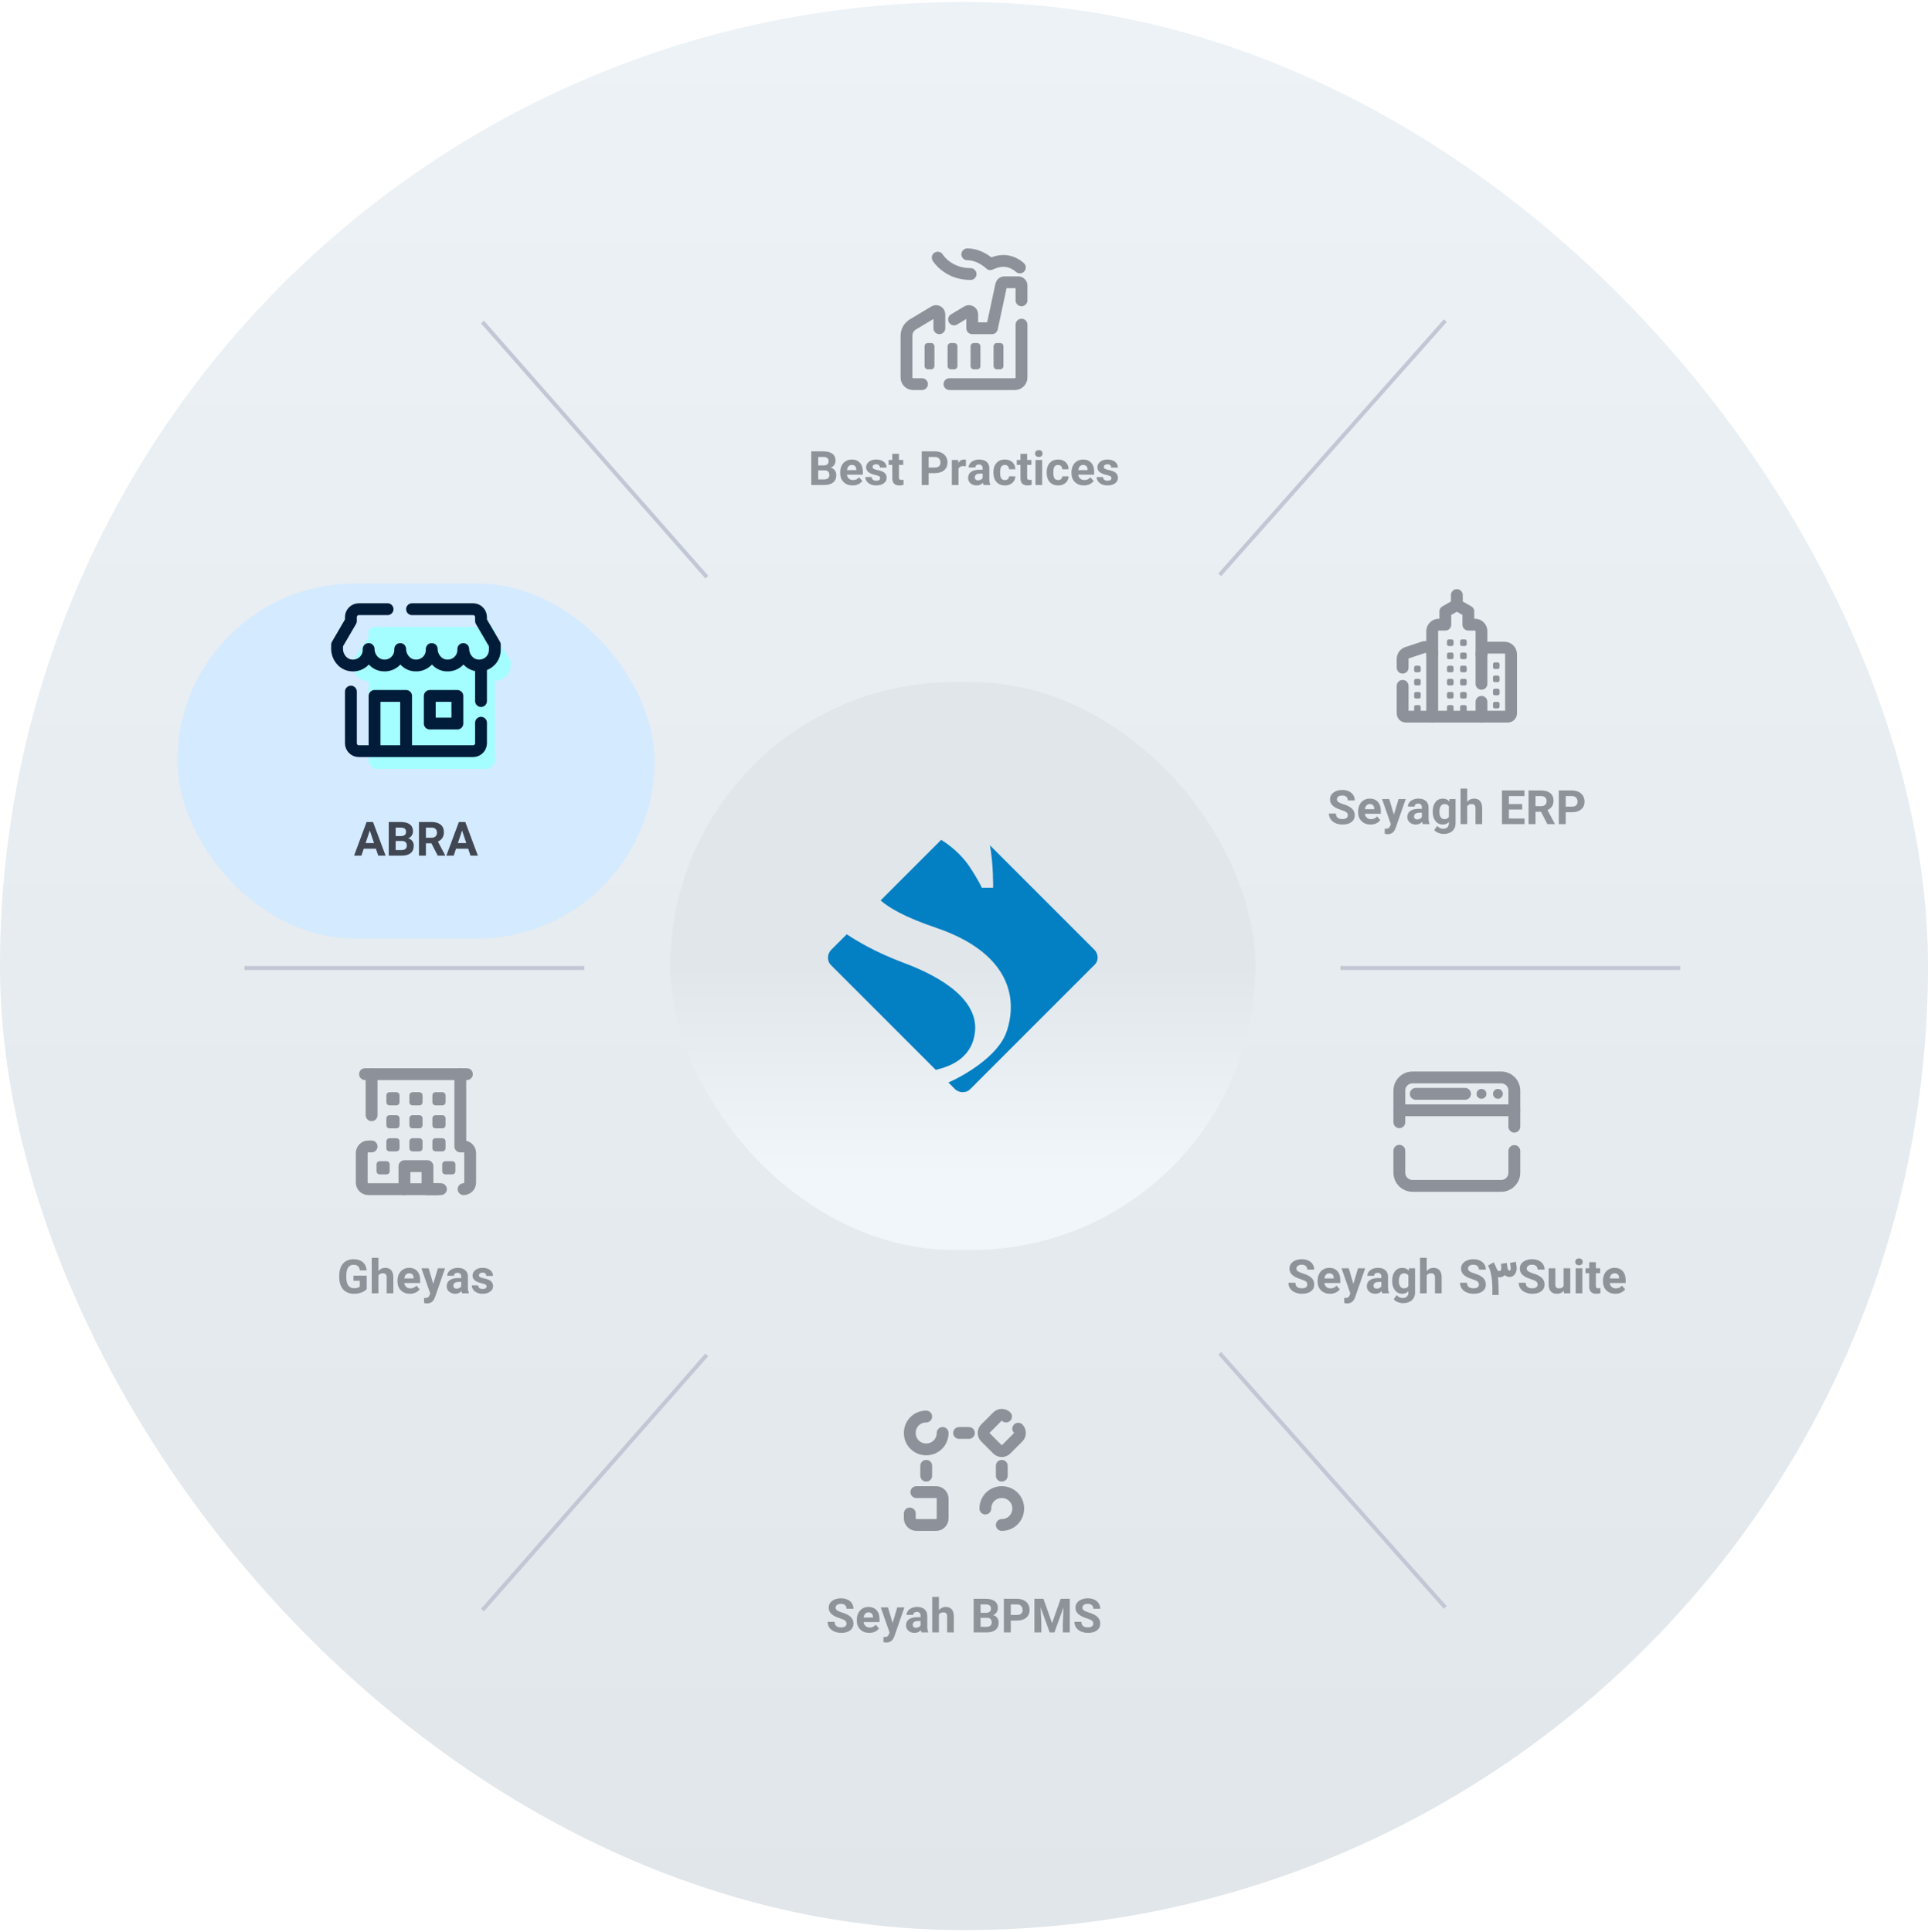 <svg width="489" height="490" viewBox="0 0 489 490" fill="none" xmlns="http://www.w3.org/2000/svg">
<g clip-path="url(#clip0_452_2782)">
<rect y="0.5" width="489" height="489" rx="244.5" fill="url(#paint0_linear_452_2782)"/>
<rect x="366.218" y="81.353" width="0.5" height="85.666" transform="rotate(41.59 366.218 81.353)" fill="#D42B2B"/>
<rect x="366.218" y="81.353" width="0.5" height="85.666" transform="rotate(41.59 366.218 81.353)" stroke="#C1C7D4" stroke-width="0.5"/>
<rect x="0.021" y="-0.353" width="0.5" height="85.666" transform="matrix(0.748 -0.664 -0.664 -0.748 365.968 407.397)" fill="#D42B2B"/>
<rect x="0.021" y="-0.353" width="0.5" height="85.666" transform="matrix(0.748 -0.664 -0.664 -0.748 365.968 407.397)" stroke="#C1C7D4" stroke-width="0.5"/>
<rect x="-0.25" y="-0.25" width="0.5" height="85.666" transform="matrix(0 -1 -1 0 425.667 245.5)" fill="#D42B2B"/>
<rect x="-0.25" y="-0.25" width="0.5" height="85.666" transform="matrix(0 -1 -1 0 425.667 245.5)" stroke="#C1C7D4" stroke-width="0.5"/>
<rect x="122.353" y="82.023" width="0.5" height="85.666" transform="rotate(-41.328 122.353 82.023)" fill="#D42B2B"/>
<rect x="122.353" y="82.023" width="0.5" height="85.666" transform="rotate(-41.328 122.353 82.023)" stroke="#C1C7D4" stroke-width="0.5"/>
<rect x="0.353" y="-0.023" width="0.5" height="85.666" transform="matrix(0.751 0.66 0.66 -0.751 122.103 407.727)" fill="#D42B2B"/>
<rect x="0.353" y="-0.023" width="0.5" height="85.666" transform="matrix(0.751 0.66 0.66 -0.751 122.103 407.727)" stroke="#C1C7D4" stroke-width="0.5"/>
<rect x="-0.25" y="-0.25" width="0.5" height="85.666" transform="matrix(0 -1 -1 0 147.667 245.5)" fill="#D42B2B"/>
<rect x="-0.25" y="-0.25" width="0.5" height="85.666" transform="matrix(0 -1 -1 0 147.667 245.5)" stroke="#C1C7D4" stroke-width="0.5"/>
<path d="M240.812 97.416H257.417C258.338 97.416 259.083 96.671 259.083 95.75V82.336" stroke="#8D9199" stroke-width="3" stroke-miterlimit="10" stroke-linecap="round" stroke-linejoin="round"/>
<path d="M238.25 83.25V79.722C238.25 79.074 237.543 78.674 236.988 79.007L231.535 82.279C230.531 82.882 229.917 83.966 229.917 85.137V95.75C229.917 96.671 230.663 97.416 231.583 97.416H233.844" stroke="#8D9199" stroke-width="3" stroke-miterlimit="10" stroke-linecap="round" stroke-linejoin="round"/>
<path d="M259.083 76.167V72.417C259.083 71.957 258.71 71.584 258.25 71.584H254.757C254.363 71.584 254.024 71.858 253.942 72.242L251.583 83.25H246.583V79.722C246.583 79.074 245.877 78.674 245.322 79.008L241.979 81.013" stroke="#8D9199" stroke-width="3" stroke-miterlimit="10" stroke-linecap="round" stroke-linejoin="round"/>
<path d="M236.167 93.667H235.333C234.873 93.667 234.5 93.293 234.5 92.833V87.833C234.5 87.373 234.873 87 235.333 87H236.167C236.627 87 237 87.373 237 87.833V92.833C237 93.293 236.627 93.667 236.167 93.667Z" fill="#8D9199"/>
<path d="M242 93.667H241.167C240.707 93.667 240.333 93.293 240.333 92.833V87.833C240.333 87.373 240.707 87 241.167 87H242C242.46 87 242.833 87.373 242.833 87.833V92.833C242.833 93.293 242.46 93.667 242 93.667Z" fill="#8D9199"/>
<path d="M247.833 93.667H247C246.54 93.667 246.167 93.293 246.167 92.833V87.833C246.167 87.373 246.54 87 247 87H247.833C248.293 87 248.667 87.373 248.667 87.833V92.833C248.667 93.293 248.293 93.667 247.833 93.667Z" fill="#8D9199"/>
<path d="M253.667 93.667H252.833C252.373 93.667 252 93.293 252 92.833V87.833C252 87.373 252.373 87 252.833 87H253.667C254.127 87 254.5 87.373 254.5 87.833V92.833C254.5 93.293 254.127 93.667 253.667 93.667Z" fill="#8D9199"/>
<path d="M245.333 64.5C248.667 64.5 251.167 67 251.167 67C251.167 67 252.833 66.167 254.5 66.167C257 66.167 258.667 67.833 258.667 67.833" stroke="#8D9199" stroke-width="3" stroke-miterlimit="10" stroke-linecap="round" stroke-linejoin="round"/>
<path d="M246.167 69.5C240.333 69.5 237.833 65.334 237.833 65.334" stroke="#8D9199" stroke-width="3" stroke-miterlimit="10" stroke-linecap="round" stroke-linejoin="round"/>
<path d="M205.77 123V114.47H208.759C209.792 114.47 210.577 114.668 211.112 115.064C211.648 115.461 211.916 116.042 211.916 116.807C211.916 117.224 211.808 117.593 211.592 117.913C211.38 118.23 211.081 118.463 210.695 118.612C211.133 118.72 211.477 118.941 211.728 119.275C211.982 119.605 212.109 120.01 212.109 120.49C212.109 121.311 211.846 121.934 211.321 122.358C210.799 122.779 210.055 122.993 209.088 123H205.77ZM207.528 119.285V121.586H209.036C209.45 121.586 209.771 121.489 210.001 121.294C210.234 121.096 210.35 120.823 210.35 120.475C210.35 119.692 209.947 119.296 209.14 119.285H207.528ZM207.528 118.043H208.827C209.714 118.026 210.157 117.673 210.157 116.984C210.157 116.595 210.044 116.317 209.818 116.15C209.596 115.979 209.243 115.894 208.759 115.894H207.528V118.043ZM216.241 123.115C215.312 123.115 214.555 122.831 213.971 122.264C213.387 121.694 213.094 120.934 213.094 119.984V119.817C213.094 119.181 213.216 118.612 213.46 118.111C213.707 117.61 214.056 117.224 214.508 116.953C214.961 116.678 215.475 116.541 216.053 116.541C216.919 116.541 217.601 116.816 218.098 117.365C218.599 117.911 218.849 118.685 218.849 119.687V120.381H214.811C214.867 120.795 215.032 121.127 215.307 121.377C215.581 121.628 215.929 121.753 216.35 121.753C217.004 121.753 217.514 121.517 217.879 121.043L218.714 121.972C218.46 122.334 218.115 122.616 217.681 122.817C217.249 123.016 216.769 123.115 216.241 123.115ZM216.048 117.913C215.71 117.913 215.437 118.026 215.228 118.252C215.02 118.478 214.886 118.803 214.827 119.228H217.185V119.092C217.178 118.717 217.075 118.426 216.877 118.221C216.682 118.016 216.406 117.913 216.048 117.913ZM223.238 121.247C223.238 121.042 223.135 120.88 222.93 120.762C222.725 120.64 222.396 120.532 221.944 120.438C220.434 120.122 219.679 119.482 219.679 118.518C219.679 117.955 219.912 117.485 220.378 117.11C220.845 116.73 221.455 116.541 222.21 116.541C223.017 116.541 223.66 116.73 224.14 117.11C224.624 117.489 224.865 117.981 224.865 118.586H223.17C223.17 118.346 223.091 118.148 222.935 117.991C222.782 117.831 222.538 117.751 222.205 117.751C221.919 117.751 221.698 117.816 221.542 117.944C221.385 118.073 221.307 118.237 221.307 118.435C221.307 118.623 221.396 118.774 221.573 118.889C221.751 119.003 222.05 119.104 222.471 119.191C222.895 119.275 223.251 119.369 223.54 119.473C224.434 119.8 224.881 120.369 224.881 121.179C224.881 121.757 224.632 122.224 224.135 122.583C223.641 122.937 223.001 123.115 222.215 123.115C221.686 123.115 221.215 123.021 220.801 122.833C220.391 122.645 220.067 122.386 219.831 122.056C219.598 121.725 219.481 121.369 219.481 120.986H221.088C221.102 121.285 221.211 121.515 221.417 121.675C221.625 121.835 221.904 121.915 222.251 121.915C222.575 121.915 222.82 121.854 222.987 121.732C223.154 121.607 223.238 121.445 223.238 121.247ZM228.005 115.101V116.661H229.09V117.903H228.005V121.064C228.005 121.301 228.05 121.47 228.14 121.57C228.231 121.671 228.403 121.722 228.657 121.722C228.845 121.722 229.01 121.708 229.152 121.68V122.963C228.822 123.064 228.481 123.115 228.13 123.115C226.94 123.115 226.335 122.517 226.314 121.32V117.903H225.386V116.661H226.314V115.101H228.005ZM235.536 119.995V123H233.777V114.47H237.106C237.746 114.47 238.31 114.588 238.796 114.824C239.283 115.057 239.657 115.39 239.918 115.821C240.179 116.252 240.31 116.743 240.31 117.292C240.31 118.127 240.023 118.786 239.449 119.27C238.878 119.753 238.087 119.995 237.075 119.995H235.536ZM235.536 118.57H237.106C237.572 118.57 237.927 118.461 238.17 118.242C238.414 118.023 238.536 117.71 238.536 117.303C238.536 116.885 238.412 116.548 238.165 116.29C237.918 116.033 237.579 115.901 237.148 115.894H235.536V118.57ZM244.972 118.247C244.743 118.216 244.541 118.2 244.367 118.2C243.723 118.2 243.303 118.417 243.104 118.852V123H241.414V116.661H243.01L243.057 117.417C243.398 116.833 243.87 116.541 244.471 116.541C244.659 116.541 244.835 116.567 244.998 116.619L244.972 118.247ZM249.47 123C249.39 122.847 249.332 122.657 249.298 122.431C248.887 122.887 248.355 123.115 247.701 123.115C247.078 123.115 246.562 122.936 246.151 122.577C245.745 122.219 245.541 121.767 245.541 121.221C245.541 120.546 245.79 120.03 246.287 119.671C246.788 119.313 247.508 119.132 248.447 119.129H249.23V118.763C249.23 118.471 249.153 118.238 249 118.064C248.851 117.887 248.614 117.798 248.291 117.798C248.005 117.798 247.781 117.866 247.618 118.002C247.458 118.137 247.378 118.325 247.378 118.565H245.682C245.682 118.197 245.795 117.857 246.021 117.548C246.251 117.235 246.572 116.99 246.986 116.812C247.4 116.631 247.865 116.541 248.379 116.541C249.162 116.541 249.781 116.737 250.237 117.13C250.696 117.523 250.925 118.077 250.925 118.79V121.534C250.932 122.136 251.018 122.591 251.181 122.901V123H249.47ZM248.066 121.821C248.317 121.821 248.548 121.765 248.76 121.654C248.972 121.543 249.129 121.393 249.23 121.205V120.115H248.593C247.748 120.115 247.298 120.409 247.242 120.997L247.237 121.096C247.237 121.308 247.31 121.482 247.456 121.617C247.605 121.753 247.809 121.821 248.066 121.821ZM254.865 121.753C255.178 121.753 255.432 121.668 255.627 121.497C255.822 121.323 255.922 121.094 255.929 120.809H257.521C257.517 121.24 257.399 121.635 257.166 121.993C256.936 122.348 256.622 122.624 256.222 122.823C255.822 123.017 255.38 123.115 254.896 123.115C253.989 123.115 253.272 122.828 252.747 122.254C252.225 121.677 251.964 120.88 251.964 119.864V119.755C251.964 118.777 252.223 117.998 252.742 117.417C253.263 116.833 253.976 116.541 254.881 116.541C255.674 116.541 256.31 116.767 256.79 117.219C257.27 117.671 257.514 118.271 257.521 119.019H255.929C255.922 118.692 255.822 118.426 255.627 118.221C255.432 118.016 255.175 117.913 254.855 117.913C254.458 117.913 254.159 118.057 253.957 118.346C253.759 118.631 253.66 119.097 253.66 119.744V119.917C253.66 120.57 253.759 121.04 253.957 121.325C254.156 121.61 254.458 121.753 254.865 121.753ZM260.512 115.101V116.661H261.598V117.903H260.512V121.064C260.512 121.301 260.558 121.47 260.648 121.57C260.739 121.671 260.911 121.722 261.165 121.722C261.352 121.722 261.518 121.708 261.66 121.68V122.963C261.33 123.064 260.989 123.115 260.638 123.115C259.448 123.115 258.843 122.517 258.822 121.32V117.903H257.893V116.661H258.822V115.101H260.512ZM264.327 123H262.631V116.661H264.327V123ZM262.527 115.017C262.527 114.763 262.612 114.555 262.783 114.391C262.953 114.228 263.185 114.146 263.477 114.146C263.765 114.146 263.995 114.228 264.165 114.391C264.339 114.555 264.426 114.763 264.426 115.017C264.426 115.278 264.339 115.49 264.165 115.654C263.991 115.817 263.762 115.899 263.477 115.899C263.191 115.899 262.962 115.817 262.788 115.654C262.614 115.49 262.527 115.278 262.527 115.017ZM268.365 121.753C268.678 121.753 268.932 121.668 269.127 121.497C269.322 121.323 269.422 121.094 269.429 120.809H271.021C271.017 121.24 270.899 121.635 270.666 121.993C270.436 122.348 270.122 122.624 269.722 122.823C269.322 123.017 268.88 123.115 268.396 123.115C267.489 123.115 266.772 122.828 266.247 122.254C265.725 121.677 265.464 120.88 265.464 119.864V119.755C265.464 118.777 265.723 117.998 266.242 117.417C266.763 116.833 267.476 116.541 268.381 116.541C269.174 116.541 269.81 116.767 270.29 117.219C270.77 117.671 271.014 118.271 271.021 119.019H269.429C269.422 118.692 269.322 118.426 269.127 118.221C268.932 118.016 268.675 117.913 268.355 117.913C267.958 117.913 267.659 118.057 267.457 118.346C267.259 118.631 267.16 119.097 267.16 119.744V119.917C267.16 120.57 267.259 121.04 267.457 121.325C267.656 121.61 267.958 121.753 268.365 121.753ZM274.905 123.115C273.976 123.115 273.219 122.831 272.635 122.264C272.051 121.694 271.759 120.934 271.759 119.984V119.817C271.759 119.181 271.88 118.612 272.124 118.111C272.371 117.61 272.72 117.224 273.172 116.953C273.625 116.678 274.139 116.541 274.717 116.541C275.583 116.541 276.265 116.816 276.762 117.365C277.263 117.911 277.513 118.685 277.513 119.687V120.381H273.475C273.531 120.795 273.696 121.127 273.971 121.377C274.246 121.628 274.593 121.753 275.014 121.753C275.668 121.753 276.178 121.517 276.543 121.043L277.378 121.972C277.124 122.334 276.779 122.616 276.345 122.817C275.913 123.016 275.433 123.115 274.905 123.115ZM274.712 117.913C274.374 117.913 274.101 118.026 273.892 118.252C273.684 118.478 273.55 118.803 273.491 119.228H275.849V119.092C275.842 118.717 275.739 118.426 275.541 118.221C275.346 118.016 275.07 117.913 274.712 117.913ZM281.902 121.247C281.902 121.042 281.799 120.88 281.594 120.762C281.389 120.64 281.06 120.532 280.608 120.438C279.098 120.122 278.343 119.482 278.343 118.518C278.343 117.955 278.576 117.485 279.042 117.11C279.509 116.73 280.119 116.541 280.874 116.541C281.681 116.541 282.324 116.73 282.804 117.11C283.288 117.489 283.529 117.981 283.529 118.586H281.834C281.834 118.346 281.756 118.148 281.599 117.991C281.446 117.831 281.202 117.751 280.869 117.751C280.583 117.751 280.362 117.816 280.206 117.944C280.049 118.073 279.971 118.237 279.971 118.435C279.971 118.623 280.06 118.774 280.237 118.889C280.415 119.003 280.714 119.104 281.135 119.191C281.559 119.275 281.916 119.369 282.204 119.473C283.098 119.8 283.545 120.369 283.545 121.179C283.545 121.757 283.296 122.224 282.799 122.583C282.305 122.937 281.665 123.115 280.879 123.115C280.35 123.115 279.879 123.021 279.465 122.833C279.055 122.645 278.731 122.386 278.495 122.056C278.262 121.725 278.145 121.369 278.145 120.986H279.752C279.766 121.285 279.876 121.515 280.081 121.675C280.289 121.835 280.568 121.915 280.916 121.915C281.239 121.915 281.484 121.854 281.651 121.732C281.818 121.607 281.902 121.445 281.902 121.247Z" fill="#8D9399"/>
<path d="M100.5 286.167H98.833C98.333 286.167 98 285.833 98 285.333V283.667C98 283.167 98.333 282.833 98.833 282.833H100.5C101 282.833 101.333 283.167 101.333 283.667V285.333C101.333 285.833 101 286.167 100.5 286.167ZM101.333 291.167V289.5C101.333 289 101 288.667 100.5 288.667H98.833C98.333 288.667 98 289 98 289.5V291.167C98 291.667 98.333 292 98.833 292H100.5C101 292 101.333 291.667 101.333 291.167ZM98.833 297V295.333C98.833 294.833 98.5 294.5 98 294.5H96.333C95.833 294.5 95.5 294.833 95.5 295.333V297C95.5 297.5 95.833 297.833 96.333 297.833H98C98.5 297.833 98.833 297.5 98.833 297ZM106.333 286.167H104.667C104.167 286.167 103.833 285.833 103.833 285.333V283.667C103.833 283.167 104.167 282.833 104.667 282.833H106.333C106.833 282.833 107.167 283.167 107.167 283.667V285.333C107.167 285.833 106.833 286.167 106.333 286.167ZM107.167 291.167V289.5C107.167 289 106.833 288.667 106.333 288.667H104.667C104.167 288.667 103.833 289 103.833 289.5V291.167C103.833 291.667 104.167 292 104.667 292H106.333C106.833 292 107.167 291.667 107.167 291.167ZM113 285.333V283.667C113 283.167 112.667 282.833 112.167 282.833H110.5C110 282.833 109.667 283.167 109.667 283.667V285.333C109.667 285.833 110 286.167 110.5 286.167H112.167C112.667 286.167 113 285.833 113 285.333ZM100.5 280.333H98.833C98.333 280.333 98 280 98 279.5V277.833C98 277.333 98.333 277 98.833 277H100.5C101 277 101.333 277.333 101.333 277.833V279.5C101.333 280 101 280.333 100.5 280.333ZM106.333 280.333H104.667C104.167 280.333 103.833 280 103.833 279.5V277.833C103.833 277.333 104.167 277 104.667 277H106.333C106.833 277 107.167 277.333 107.167 277.833V279.5C107.167 280 106.833 280.333 106.333 280.333ZM113 279.5V277.833C113 277.333 112.667 277 112.167 277H110.5C110 277 109.667 277.333 109.667 277.833V279.5C109.667 280 110 280.333 110.5 280.333H112.167C112.667 280.333 113 280 113 279.5ZM113 291.167V289.5C113 289 112.667 288.667 112.167 288.667H110.5C110 288.667 109.667 289 109.667 289.5V291.167C109.667 291.667 110 292 110.5 292H112.167C112.667 292 113 291.667 113 291.167ZM115.5 297V295.333C115.5 294.833 115.167 294.5 114.667 294.5H113C112.5 294.5 112.167 294.833 112.167 295.333V297C112.167 297.5 112.5 297.833 113 297.833H114.667C115.167 297.833 115.5 297.5 115.5 297Z" fill="#8D9199"/>
<path d="M92.583 272.417H118.417" stroke="#8D9199" stroke-width="3" stroke-miterlimit="10" stroke-linecap="round" stroke-linejoin="round"/>
<path d="M117.583 301.583C118.5 301.583 119.25 300.833 119.25 299.916V292.416C119.25 291.5 118.5 290.75 117.583 290.75H116.75V272.417" stroke="#8D9199" stroke-width="3" stroke-miterlimit="10" stroke-linecap="round" stroke-linejoin="round"/>
<path d="M94.25 290.75H93.417C92.5 290.75 91.75 291.5 91.75 292.417V299.917C91.75 300.833 92.5 301.583 93.417 301.583H102.583V295.75H108.417V301.583H111.833" stroke="#8D9199" stroke-width="3" stroke-miterlimit="10" stroke-linecap="round" stroke-linejoin="round"/>
<path d="M94.25 272.417V282.833" stroke="#8D9199" stroke-width="3" stroke-miterlimit="10" stroke-linecap="round" stroke-linejoin="round"/>
<path d="M102.583 301.583H110.917" stroke="#8D9199" stroke-width="3" stroke-miterlimit="10" stroke-linecap="round" stroke-linejoin="round"/>
<path d="M93.009 326.92C92.693 327.299 92.244 327.593 91.663 327.802C91.086 328.01 90.446 328.115 89.743 328.115C89.006 328.115 88.359 327.955 87.802 327.635C87.246 327.311 86.816 326.843 86.513 326.231C86.211 325.619 86.056 324.897 86.049 324.066V323.487C86.049 322.635 86.192 321.897 86.477 321.275C86.766 320.652 87.18 320.176 87.719 319.845C88.261 319.515 88.896 319.35 89.623 319.35C90.632 319.35 91.421 319.591 91.992 320.075C92.562 320.558 92.901 321.261 93.009 322.183H91.298C91.218 321.692 91.044 321.334 90.776 321.108C90.508 320.882 90.141 320.769 89.675 320.769C89.077 320.769 88.621 320.993 88.308 321.442C87.995 321.89 87.837 322.558 87.834 323.445V323.993C87.834 324.887 88.004 325.563 88.345 326.023C88.686 326.478 89.183 326.706 89.837 326.706C90.498 326.706 90.969 326.565 91.251 326.283V324.812H89.649V323.518H93.009V326.92ZM95.977 322.35C96.429 321.81 96.994 321.541 97.672 321.541C99.046 321.541 99.744 322.341 99.764 323.941V328H98.069V323.988C98.069 323.623 97.991 323.353 97.834 323.179C97.677 323.005 97.418 322.918 97.057 322.918C96.559 322.918 96.199 323.11 95.977 323.492V328H94.286V319H95.977V322.35ZM103.959 328.115C103.031 328.115 102.274 327.831 101.69 327.264C101.105 326.694 100.813 325.934 100.813 324.984V324.817C100.813 324.181 100.935 323.612 101.178 323.111C101.425 322.61 101.775 322.224 102.227 321.953C102.679 321.678 103.194 321.541 103.771 321.541C104.638 321.541 105.319 321.816 105.817 322.365C106.318 322.911 106.568 323.685 106.568 324.687V325.381H102.53C102.585 325.795 102.751 326.127 103.025 326.377C103.3 326.628 103.648 326.753 104.069 326.753C104.723 326.753 105.232 326.517 105.598 326.043L106.432 326.972C106.178 327.334 105.834 327.616 105.399 327.817C104.968 328.016 104.488 328.115 103.959 328.115ZM103.766 322.913C103.429 322.913 103.156 323.026 102.947 323.252C102.738 323.478 102.605 323.803 102.545 324.228H104.904V324.092C104.897 323.717 104.794 323.426 104.596 323.221C104.401 323.016 104.125 322.913 103.766 322.913ZM109.887 325.605L111.061 321.661H112.876L110.33 328.986L110.189 329.32C109.81 330.148 109.184 330.562 108.311 330.562C108.068 330.562 107.819 330.523 107.565 330.447V329.163L107.821 329.174C108.141 329.174 108.379 329.123 108.535 329.023C108.695 328.925 108.821 328.763 108.911 328.537L109.109 328.016L106.887 321.661H108.713L109.887 325.605ZM117.22 328C117.14 327.847 117.082 327.657 117.048 327.431C116.637 327.887 116.105 328.115 115.451 328.115C114.828 328.115 114.312 327.936 113.901 327.577C113.495 327.219 113.291 326.767 113.291 326.221C113.291 325.546 113.54 325.03 114.037 324.671C114.538 324.313 115.258 324.132 116.197 324.129H116.98V323.763C116.98 323.471 116.903 323.238 116.75 323.064C116.601 322.887 116.364 322.798 116.041 322.798C115.755 322.798 115.531 322.866 115.368 323.002C115.208 323.137 115.128 323.325 115.128 323.565H113.432C113.432 323.197 113.545 322.857 113.771 322.548C114.001 322.235 114.322 321.99 114.736 321.812C115.15 321.631 115.615 321.541 116.129 321.541C116.912 321.541 117.531 321.737 117.987 322.13C118.446 322.523 118.675 323.077 118.675 323.79V326.534C118.682 327.136 118.768 327.591 118.931 327.901V328H117.22ZM115.816 326.821C116.067 326.821 116.298 326.765 116.51 326.654C116.722 326.543 116.879 326.393 116.98 326.205V325.115H116.343C115.498 325.115 115.048 325.409 114.992 325.997L114.987 326.096C114.987 326.308 115.06 326.482 115.206 326.617C115.355 326.753 115.559 326.821 115.816 326.821ZM123.413 326.247C123.413 326.042 123.311 325.88 123.106 325.762C122.9 325.64 122.572 325.532 122.119 325.438C120.61 325.122 119.855 324.482 119.855 323.518C119.855 322.955 120.088 322.485 120.554 322.11C121.02 321.73 121.631 321.541 122.386 321.541C123.192 321.541 123.836 321.73 124.316 322.11C124.799 322.489 125.041 322.981 125.041 323.586H123.346C123.346 323.346 123.267 323.148 123.111 322.991C122.958 322.831 122.714 322.751 122.38 322.751C122.095 322.751 121.874 322.816 121.718 322.944C121.561 323.073 121.483 323.237 121.483 323.435C121.483 323.623 121.572 323.774 121.749 323.889C121.926 324.003 122.226 324.104 122.646 324.191C123.071 324.275 123.427 324.369 123.716 324.473C124.61 324.8 125.057 325.369 125.057 326.179C125.057 326.757 124.808 327.224 124.311 327.583C123.817 327.937 123.177 328.115 122.391 328.115C121.862 328.115 121.391 328.021 120.977 327.833C120.566 327.645 120.243 327.386 120.006 327.056C119.773 326.725 119.657 326.369 119.657 325.986H121.264C121.278 326.285 121.387 326.515 121.592 326.675C121.801 326.835 122.079 326.915 122.427 326.915C122.751 326.915 122.996 326.854 123.163 326.732C123.33 326.607 123.413 326.445 123.413 326.247Z" fill="#8D9399"/>
<path d="M232.417 378.417H237.417C238.333 378.417 239.083 379.167 239.083 380.083V385.083C239.083 386 238.333 386.75 237.417 386.75H232.417C232 386.75 231.583 386.583 231.25 386.25C230.917 385.917 230.75 385.5 230.75 385.083V383.833" stroke="#8D9199" stroke-width="3" stroke-miterlimit="10" stroke-linecap="round" stroke-linejoin="round"/>
<path d="M258.25 362.333C258.833 362.917 258.833 363.917 258.25 364.5L255.167 367.583C254.583 368.167 253.583 368.167 253 367.583L249.917 364.5C249.333 363.917 249.333 362.917 249.917 362.333L253 359.25C253.583 358.667 254.583 358.667 255.167 359.25" stroke="#8D9199" stroke-width="3" stroke-miterlimit="10" stroke-linecap="round" stroke-linejoin="round"/>
<path d="M239.083 363.417C239.083 365.75 237.25 367.583 234.917 367.583C232.583 367.583 230.75 365.75 230.75 363.417C230.75 361.083 232.583 359.25 234.917 359.25" stroke="#8D9199" stroke-width="3" stroke-miterlimit="10" stroke-linecap="round" stroke-linejoin="round"/>
<path d="M249.917 382.583C249.917 380.25 251.75 378.417 254.083 378.417C256.417 378.417 258.25 380.25 258.25 382.583C258.25 384.916 256.417 386.75 254.083 386.75" stroke="#8D9199" stroke-width="3" stroke-miterlimit="10" stroke-linecap="round" stroke-linejoin="round"/>
<path d="M234.917 374.25V371.75" stroke="#8D9199" stroke-width="3" stroke-miterlimit="10" stroke-linecap="round" stroke-linejoin="round"/>
<path d="M243.25 363.417H245.75" stroke="#8D9199" stroke-width="3" stroke-miterlimit="10" stroke-linecap="round" stroke-linejoin="round"/>
<path d="M254.083 374.25V371.75" stroke="#8D9199" stroke-width="3" stroke-miterlimit="10" stroke-linecap="round" stroke-linejoin="round"/>
<path d="M214.7 411.762C214.7 411.431 214.581 411.177 214.345 411C214.112 410.819 213.691 410.631 213.082 410.437C212.474 410.238 211.992 410.043 211.637 409.852C210.667 409.327 210.181 408.621 210.181 407.734C210.181 407.275 210.31 406.864 210.568 406.503C210.828 406.141 211.202 405.859 211.689 405.657C212.176 405.452 212.722 405.35 213.328 405.35C213.936 405.35 214.479 405.461 214.955 405.683C215.432 405.903 215.802 406.214 216.067 406.617C216.331 407.021 216.463 407.478 216.463 407.99H214.705C214.705 407.597 214.581 407.292 214.335 407.077C214.091 406.861 213.745 406.753 213.296 406.753C212.868 406.753 212.535 406.843 212.295 407.024C212.058 407.205 211.94 407.445 211.94 407.744C211.94 408.019 212.079 408.25 212.357 408.438C212.639 408.626 213.051 408.802 213.594 408.965C214.592 409.268 215.319 409.642 215.775 410.087C216.234 410.532 216.463 411.087 216.463 411.751C216.463 412.489 216.183 413.068 215.623 413.489C215.067 413.906 214.315 414.115 213.369 414.115C212.712 414.115 212.114 413.995 211.575 413.755C211.035 413.515 210.623 413.186 210.338 412.769C210.056 412.351 209.915 411.868 209.915 411.318H211.684C211.684 412.257 212.246 412.727 213.369 412.727C213.787 412.727 214.112 412.643 214.345 412.477C214.581 412.306 214.7 412.068 214.7 411.762ZM220.465 414.115C219.536 414.115 218.78 413.831 218.196 413.264C217.611 412.694 217.319 411.934 217.319 410.984V410.817C217.319 410.181 217.441 409.612 217.684 409.111C217.931 408.61 218.281 408.224 218.733 407.953C219.185 407.678 219.7 407.541 220.277 407.541C221.143 407.541 221.825 407.816 222.323 408.365C222.823 408.911 223.074 409.685 223.074 410.687V411.381H219.036C219.091 411.795 219.256 412.127 219.531 412.377C219.806 412.628 220.154 412.753 220.575 412.753C221.229 412.753 221.738 412.517 222.103 412.043L222.938 412.972C222.684 413.334 222.34 413.616 221.905 413.817C221.474 414.016 220.994 414.115 220.465 414.115ZM220.272 408.913C219.935 408.913 219.662 409.026 219.453 409.252C219.244 409.478 219.11 409.803 219.051 410.228H221.41V410.092C221.403 409.717 221.3 409.426 221.102 409.221C220.907 409.016 220.63 408.913 220.272 408.913ZM226.393 411.605L227.567 407.661H229.382L226.836 414.986L226.695 415.32C226.316 416.148 225.69 416.562 224.817 416.562C224.573 416.562 224.325 416.523 224.071 416.447V415.163L224.327 415.174C224.647 415.174 224.885 415.123 225.041 415.023C225.201 414.925 225.327 414.763 225.417 414.537L225.615 414.016L223.393 407.661H225.219L226.393 411.605ZM233.726 414C233.646 413.847 233.588 413.657 233.553 413.431C233.143 413.887 232.611 414.115 231.957 414.115C231.334 414.115 230.818 413.936 230.407 413.577C230 413.219 229.797 412.767 229.797 412.221C229.797 411.546 230.046 411.03 230.543 410.671C231.044 410.313 231.764 410.132 232.703 410.129H233.486V409.763C233.486 409.471 233.409 409.238 233.256 409.064C233.106 408.887 232.87 408.798 232.546 408.798C232.261 408.798 232.037 408.866 231.873 409.002C231.713 409.137 231.633 409.325 231.633 409.565H229.938C229.938 409.197 230.051 408.857 230.277 408.548C230.506 408.235 230.828 407.99 231.242 407.812C231.656 407.631 232.12 407.541 232.635 407.541C233.418 407.541 234.037 407.737 234.493 408.13C234.952 408.523 235.181 409.077 235.181 409.79V412.534C235.188 413.136 235.273 413.591 235.437 413.901V414H233.726ZM232.322 412.821C232.573 412.821 232.804 412.765 233.016 412.654C233.228 412.543 233.385 412.393 233.486 412.205V411.115H232.849C232.004 411.115 231.553 411.409 231.498 411.997L231.493 412.096C231.493 412.308 231.566 412.482 231.712 412.617C231.861 412.753 232.065 412.821 232.322 412.821ZM238.135 408.35C238.587 407.81 239.152 407.541 239.831 407.541C241.204 407.541 241.902 408.341 241.923 409.941V414H240.227V409.988C240.227 409.623 240.149 409.353 239.992 409.179C239.836 409.005 239.577 408.918 239.215 408.918C238.717 408.918 238.357 409.11 238.135 409.492V414H236.444V405H238.135V408.35ZM246.943 414V405.47H249.933C250.966 405.47 251.75 405.668 252.286 406.064C252.822 406.461 253.089 407.042 253.089 407.807C253.089 408.224 252.982 408.593 252.766 408.913C252.554 409.23 252.255 409.463 251.869 409.612C252.307 409.72 252.651 409.941 252.902 410.275C253.156 410.605 253.283 411.01 253.283 411.49C253.283 412.311 253.02 412.934 252.495 413.358C251.973 413.779 251.229 413.993 250.262 414H246.943ZM248.702 410.285V412.586H250.209C250.623 412.586 250.945 412.489 251.175 412.294C251.408 412.096 251.524 411.823 251.524 411.475C251.524 410.692 251.121 410.296 250.314 410.285H248.702ZM248.702 409.043H250.001C250.888 409.026 251.331 408.673 251.331 407.984C251.331 407.595 251.218 407.317 250.992 407.15C250.769 406.979 250.416 406.894 249.933 406.894H248.702V409.043ZM256.366 410.995V414H254.607V405.47H257.936C258.576 405.47 259.14 405.588 259.627 405.824C260.114 406.057 260.487 406.39 260.748 406.821C261.009 407.252 261.14 407.743 261.14 408.292C261.14 409.127 260.853 409.786 260.279 410.27C259.708 410.753 258.917 410.995 257.905 410.995H256.366ZM256.366 409.57H257.936C258.402 409.57 258.757 409.461 259 409.242C259.244 409.023 259.366 408.71 259.366 408.303C259.366 407.885 259.242 407.548 258.995 407.29C258.748 407.033 258.409 406.901 257.978 406.894H256.366V409.57ZM264.649 405.47L266.84 411.657L269.021 405.47H271.333V414H269.564V411.668L269.741 407.64L267.44 414H266.23L263.934 407.65L264.112 411.668V414H262.354V405.47H264.649ZM277.29 411.762C277.29 411.431 277.171 411.177 276.935 411C276.702 410.819 276.281 410.631 275.672 410.437C275.064 410.238 274.582 410.043 274.227 409.852C273.257 409.327 272.771 408.621 272.771 407.734C272.771 407.275 272.9 406.864 273.157 406.503C273.418 406.141 273.792 405.859 274.279 405.657C274.766 405.452 275.312 405.35 275.917 405.35C276.526 405.35 277.069 405.461 277.545 405.683C278.022 405.903 278.392 406.214 278.657 406.617C278.921 407.021 279.053 407.478 279.053 407.99H277.295C277.295 407.597 277.171 407.292 276.924 407.077C276.681 406.861 276.335 406.753 275.886 406.753C275.458 406.753 275.124 406.843 274.884 407.024C274.648 407.205 274.53 407.445 274.53 407.744C274.53 408.019 274.669 408.25 274.947 408.438C275.229 408.626 275.641 408.802 276.184 408.965C277.182 409.268 277.909 409.642 278.364 410.087C278.824 410.532 279.053 411.087 279.053 411.751C279.053 412.489 278.773 413.068 278.213 413.489C277.657 413.906 276.905 414.115 275.959 414.115C275.302 414.115 274.704 413.995 274.164 413.755C273.625 413.515 273.213 413.186 272.928 412.769C272.646 412.351 272.505 411.868 272.505 411.318H274.274C274.274 412.257 274.836 412.727 275.959 412.727C276.377 412.727 276.702 412.643 276.935 412.477C277.171 412.306 277.29 412.068 277.29 411.762Z" fill="#8D9399"/>
<path d="M354.917 284.607V281.583V276.583C354.917 274.75 356.417 273.25 358.25 273.25H380.75C382.583 273.25 384.083 274.75 384.083 276.583V284.917V285.741" stroke="#8D9199" stroke-width="3" stroke-miterlimit="10" stroke-linecap="round" stroke-linejoin="round"/>
<path d="M384.083 291.912V297.417C384.083 299.25 382.583 300.75 380.75 300.75H358.25C356.417 300.75 354.917 299.25 354.917 297.417V291.841" stroke="#8D9199" stroke-width="3" stroke-miterlimit="10" stroke-linecap="round" stroke-linejoin="round"/>
<path d="M354.917 281.583H384.083" stroke="#8D9199" stroke-width="3" stroke-miterlimit="10" stroke-linecap="round" stroke-linejoin="round"/>
<path d="M375.75 278.667C375.06 278.667 374.5 278.107 374.5 277.417C374.5 276.726 375.06 276.167 375.75 276.167C376.441 276.167 377 276.726 377 277.417C377 278.107 376.441 278.667 375.75 278.667Z" fill="#8D9199"/>
<path d="M379.917 278.667C379.226 278.667 378.667 278.107 378.667 277.417C378.667 276.726 379.226 276.167 379.917 276.167C380.607 276.167 381.167 276.726 381.167 277.417C381.167 278.107 380.607 278.667 379.917 278.667Z" fill="#8D9199"/>
<path d="M371.583 277.417H359.084" stroke="#8D9199" stroke-width="3" stroke-miterlimit="10" stroke-linecap="round" stroke-linejoin="round"/>
<path d="M331.567 325.762C331.567 325.431 331.449 325.177 331.212 325C330.979 324.819 330.558 324.631 329.95 324.437C329.341 324.238 328.859 324.043 328.504 323.852C327.534 323.327 327.049 322.621 327.049 321.734C327.049 321.275 327.177 320.864 327.435 320.503C327.696 320.141 328.07 319.859 328.557 319.657C329.043 319.452 329.59 319.35 330.195 319.35C330.803 319.35 331.346 319.461 331.823 319.683C332.299 319.903 332.67 320.214 332.934 320.617C333.198 321.021 333.33 321.478 333.33 321.99H331.572C331.572 321.597 331.449 321.292 331.202 321.077C330.958 320.861 330.612 320.753 330.163 320.753C329.736 320.753 329.402 320.843 329.162 321.024C328.925 321.205 328.807 321.445 328.807 321.744C328.807 322.019 328.946 322.25 329.224 322.438C329.506 322.626 329.918 322.802 330.461 322.965C331.459 323.268 332.186 323.642 332.642 324.087C333.101 324.532 333.33 325.087 333.33 325.751C333.33 326.489 333.05 327.068 332.49 327.489C331.934 327.906 331.183 328.115 330.237 328.115C329.579 328.115 328.981 327.995 328.442 327.755C327.903 327.515 327.49 327.186 327.205 326.769C326.923 326.351 326.783 325.868 326.783 325.318H328.551C328.551 326.257 329.113 326.727 330.237 326.727C330.654 326.727 330.979 326.643 331.212 326.477C331.449 326.306 331.567 326.068 331.567 325.762ZM337.332 328.115C336.404 328.115 335.647 327.831 335.063 327.264C334.478 326.694 334.186 325.934 334.186 324.984V324.817C334.186 324.181 334.308 323.612 334.551 323.111C334.798 322.61 335.148 322.224 335.6 321.953C336.052 321.678 336.567 321.541 337.145 321.541C338.011 321.541 338.692 321.816 339.19 322.365C339.691 322.911 339.941 323.685 339.941 324.687V325.381H335.903C335.958 325.795 336.124 326.127 336.398 326.377C336.673 326.628 337.021 326.753 337.442 326.753C338.096 326.753 338.605 326.517 338.971 326.043L339.805 326.972C339.551 327.334 339.207 327.616 338.772 327.817C338.341 328.016 337.861 328.115 337.332 328.115ZM337.139 322.913C336.802 322.913 336.529 323.026 336.32 323.252C336.111 323.478 335.978 323.803 335.918 324.228H338.277V324.092C338.27 323.717 338.167 323.426 337.969 323.221C337.774 323.016 337.498 322.913 337.139 322.913ZM343.26 325.605L344.434 321.661H346.249L343.703 328.986L343.562 329.32C343.183 330.148 342.557 330.562 341.684 330.562C341.441 330.562 341.192 330.523 340.938 330.447V329.163L341.194 329.174C341.514 329.174 341.752 329.123 341.908 329.023C342.068 328.925 342.194 328.763 342.284 328.537L342.482 328.016L340.26 321.661H342.086L343.26 325.605ZM350.593 328C350.513 327.847 350.455 327.657 350.421 327.431C350.01 327.887 349.478 328.115 348.824 328.115C348.201 328.115 347.685 327.936 347.275 327.577C346.868 327.219 346.664 326.767 346.664 326.221C346.664 325.546 346.913 325.03 347.41 324.671C347.911 324.313 348.631 324.132 349.57 324.129H350.353V323.763C350.353 323.471 350.276 323.238 350.123 323.064C349.974 322.887 349.737 322.798 349.414 322.798C349.128 322.798 348.904 322.866 348.741 323.002C348.581 323.137 348.501 323.325 348.501 323.565H346.805C346.805 323.197 346.918 322.857 347.144 322.548C347.374 322.235 347.695 321.99 348.109 321.812C348.523 321.631 348.988 321.541 349.502 321.541C350.285 321.541 350.904 321.737 351.36 322.13C351.819 322.523 352.048 323.077 352.048 323.79V326.534C352.055 327.136 352.141 327.591 352.304 327.901V328H350.593ZM349.189 326.821C349.44 326.821 349.671 326.765 349.883 326.654C350.095 326.543 350.252 326.393 350.353 326.205V325.115H349.716C348.871 325.115 348.421 325.409 348.365 325.997L348.36 326.096C348.36 326.308 348.433 326.482 348.579 326.617C348.728 326.753 348.932 326.821 349.189 326.821ZM353.103 324.781C353.103 323.81 353.334 323.028 353.797 322.433C354.263 321.838 354.887 321.541 355.67 321.541C356.366 321.541 356.906 321.779 357.292 322.256L357.366 321.661H358.899V327.791C358.899 328.344 358.772 328.826 358.519 329.237C358.268 329.647 357.915 329.958 357.459 330.17C357.004 330.386 356.468 330.494 355.852 330.494C355.39 330.494 354.938 330.402 354.496 330.217C354.054 330.033 353.72 329.793 353.494 329.497L354.24 328.47C354.665 328.943 355.178 329.179 355.779 329.179C356.228 329.179 356.578 329.059 356.828 328.819C357.079 328.579 357.204 328.238 357.204 327.797V327.457C356.811 327.896 356.296 328.115 355.659 328.115C354.898 328.115 354.28 327.817 353.807 327.223C353.338 326.628 353.103 325.838 353.103 324.854V324.781ZM354.799 324.906C354.799 325.48 354.913 325.93 355.143 326.257C355.376 326.584 355.692 326.748 356.092 326.748C356.607 326.748 356.978 326.553 357.204 326.163V323.497C356.974 323.111 356.607 322.918 356.103 322.918C355.699 322.918 355.381 323.085 355.148 323.419C354.915 323.75 354.799 324.245 354.799 324.906ZM361.858 322.35C362.31 321.81 362.875 321.541 363.553 321.541C364.927 321.541 365.624 322.341 365.645 323.941V328H363.95V323.988C363.95 323.623 363.871 323.353 363.715 323.179C363.558 323.005 363.299 322.918 362.938 322.918C362.44 322.918 362.08 323.11 361.858 323.492V328H360.167V319H361.858V322.35ZM375.09 325.762C375.09 325.431 374.972 325.177 374.736 325C374.503 324.819 374.082 324.631 373.473 324.437C372.864 324.238 372.383 324.043 372.028 323.852C371.057 323.327 370.572 322.621 370.572 321.734C370.572 321.275 370.701 320.864 370.958 320.503C371.219 320.141 371.593 319.859 372.08 319.657C372.567 319.452 373.113 319.35 373.718 319.35C374.327 319.35 374.87 319.461 375.346 319.683C375.823 319.903 376.193 320.214 376.457 320.617C376.722 321.021 376.854 321.478 376.854 321.99H375.096C375.096 321.597 374.972 321.292 374.725 321.077C374.482 320.861 374.136 320.753 373.687 320.753C373.259 320.753 372.925 320.843 372.685 321.024C372.449 321.205 372.33 321.445 372.33 321.744C372.33 322.019 372.47 322.25 372.748 322.438C373.03 322.626 373.442 322.802 373.984 322.965C374.983 323.268 375.71 323.642 376.165 324.087C376.624 324.532 376.854 325.087 376.854 325.751C376.854 326.489 376.574 327.068 376.014 327.489C375.457 327.906 374.706 328.115 373.76 328.115C373.103 328.115 372.504 327.995 371.965 327.755C371.426 327.515 371.014 327.186 370.729 326.769C370.447 326.351 370.306 325.868 370.306 325.318H372.075C372.075 326.257 372.636 326.727 373.76 326.727C374.177 326.727 374.503 326.643 374.736 326.477C374.972 326.306 375.09 326.068 375.09 325.762ZM384.456 320.007C384.498 320.23 384.532 320.421 384.56 320.581C384.588 320.737 384.609 320.877 384.623 320.998C384.64 321.117 384.652 321.224 384.659 321.322C384.666 321.419 384.67 321.52 384.67 321.624C384.67 321.892 384.635 322.158 384.565 322.423C384.496 322.687 384.386 322.925 384.237 323.137C384.091 323.346 383.903 323.517 383.673 323.649C383.447 323.781 383.178 323.847 382.865 323.847C382.778 323.847 382.682 323.84 382.578 323.826C382.477 323.812 382.372 323.788 382.265 323.753C382.157 323.718 382.049 323.671 381.941 323.612C381.833 323.55 381.731 323.471 381.633 323.377C381.456 323.569 381.261 323.711 381.049 323.805C380.84 323.896 380.59 323.941 380.298 323.941C380.231 323.941 380.167 323.941 380.105 323.941C380.045 323.937 379.986 323.93 379.927 323.92C379.965 324.247 379.997 324.602 380.021 324.984C380.045 325.367 380.063 325.757 380.073 326.153C380.087 326.55 380.096 326.943 380.099 327.332C380.106 327.718 380.11 328.078 380.11 328.412H378.492C378.496 328.343 378.499 328.25 378.503 328.136C378.506 328.024 378.508 327.908 378.508 327.786C378.511 327.664 378.513 327.548 378.513 327.437C378.517 327.322 378.518 327.23 378.518 327.16C378.518 326.854 378.513 326.53 378.503 326.19C378.496 325.845 378.478 325.494 378.451 325.136C378.423 324.774 378.383 324.409 378.331 324.04C378.282 323.671 378.216 323.308 378.132 322.95C378.052 322.591 377.951 322.245 377.83 321.911C377.708 321.577 377.564 321.263 377.397 320.967L378.821 320.137C378.873 320.217 378.922 320.299 378.967 320.383C379.012 320.463 379.059 320.555 379.108 320.659C379.16 320.76 379.216 320.877 379.275 321.009C379.334 321.137 379.402 321.289 379.478 321.463C379.555 321.64 379.619 321.786 379.671 321.901C379.727 322.012 379.783 322.101 379.838 322.167C379.894 322.233 379.957 322.28 380.026 322.308C380.096 322.332 380.186 322.344 380.298 322.344C380.395 322.344 380.473 322.32 380.532 322.271C380.595 322.223 380.644 322.158 380.678 322.078C380.717 321.995 380.743 321.899 380.757 321.791C380.771 321.683 380.778 321.572 380.778 321.457C380.778 321.329 380.771 321.191 380.757 321.045C380.743 320.899 380.725 320.718 380.705 320.503L382.176 320.294C382.186 320.391 382.198 320.508 382.212 320.643C382.226 320.776 382.244 320.915 382.265 321.061C382.285 321.203 382.311 321.346 382.343 321.489C382.374 321.631 382.412 321.758 382.458 321.87C382.506 321.981 382.564 322.071 382.63 322.141C382.696 322.21 382.774 322.245 382.865 322.245C382.927 322.245 382.978 322.224 383.016 322.183C383.054 322.137 383.084 322.083 383.105 322.021C383.125 321.955 383.139 321.887 383.146 321.817C383.157 321.744 383.162 321.678 383.162 321.619C383.162 321.57 383.16 321.518 383.157 321.463C383.153 321.407 383.145 321.332 383.131 321.238C383.117 321.144 383.098 321.024 383.073 320.878C383.049 320.729 383.016 320.537 382.974 320.304L384.456 320.007ZM389.985 325.762C389.985 325.431 389.867 325.177 389.63 325C389.397 324.819 388.976 324.631 388.368 324.437C387.759 324.238 387.277 324.043 386.922 323.852C385.952 323.327 385.467 322.621 385.467 321.734C385.467 321.275 385.595 320.864 385.853 320.503C386.114 320.141 386.488 319.859 386.974 319.657C387.461 319.452 388.008 319.35 388.613 319.35C389.221 319.35 389.764 319.461 390.241 319.683C390.717 319.903 391.088 320.214 391.352 320.617C391.616 321.021 391.748 321.478 391.748 321.99H389.99C389.99 321.597 389.867 321.292 389.62 321.077C389.376 320.861 389.03 320.753 388.581 320.753C388.154 320.753 387.82 320.843 387.58 321.024C387.343 321.205 387.225 321.445 387.225 321.744C387.225 322.019 387.364 322.25 387.642 322.438C387.924 322.626 388.336 322.802 388.879 322.965C389.877 323.268 390.604 323.642 391.06 324.087C391.519 324.532 391.748 325.087 391.748 325.751C391.748 326.489 391.468 327.068 390.908 327.489C390.352 327.906 389.601 328.115 388.654 328.115C387.997 328.115 387.399 327.995 386.86 327.755C386.321 327.515 385.908 327.186 385.623 326.769C385.341 326.351 385.201 325.868 385.201 325.318H386.969C386.969 326.257 387.531 326.727 388.654 326.727C389.072 326.727 389.397 326.643 389.63 326.477C389.867 326.306 389.985 326.068 389.985 325.762ZM396.627 327.353C396.209 327.861 395.632 328.115 394.895 328.115C394.216 328.115 393.698 327.92 393.34 327.53C392.982 327.141 392.799 326.569 392.792 325.814V321.661H394.483V325.757C394.483 326.417 394.783 326.748 395.385 326.748C395.959 326.748 396.354 326.548 396.569 326.148V321.661H398.27V328H396.674L396.627 327.353ZM401.333 328H399.637V321.661H401.333V328ZM399.533 320.017C399.533 319.763 399.618 319.555 399.789 319.391C399.959 319.228 400.19 319.146 400.483 319.146C400.771 319.146 401.001 319.228 401.171 319.391C401.345 319.555 401.432 319.763 401.432 320.017C401.432 320.278 401.345 320.49 401.171 320.654C400.997 320.817 400.768 320.899 400.483 320.899C400.197 320.899 399.968 320.817 399.794 320.654C399.62 320.49 399.533 320.278 399.533 320.017ZM404.761 320.101V321.661H405.846V322.903H404.761V326.064C404.761 326.301 404.806 326.47 404.896 326.57C404.987 326.671 405.159 326.722 405.413 326.722C405.601 326.722 405.766 326.708 405.908 326.68V327.963C405.578 328.064 405.237 328.115 404.886 328.115C403.696 328.115 403.091 327.517 403.07 326.32V322.903H402.141V321.661H403.07V320.101H404.761ZM409.707 328.115C408.779 328.115 408.022 327.831 407.438 327.264C406.853 326.694 406.561 325.934 406.561 324.984V324.817C406.561 324.181 406.683 323.612 406.926 323.111C407.173 322.61 407.523 322.224 407.975 321.953C408.427 321.678 408.942 321.541 409.52 321.541C410.386 321.541 411.067 321.816 411.565 322.365C412.066 322.911 412.316 323.685 412.316 324.687V325.381H408.278C408.333 325.795 408.499 326.127 408.773 326.377C409.048 326.628 409.396 326.753 409.817 326.753C410.471 326.753 410.98 326.517 411.346 326.043L412.18 326.972C411.926 327.334 411.582 327.616 411.147 327.817C410.716 328.016 410.236 328.115 409.707 328.115ZM409.514 322.913C409.177 322.913 408.904 323.026 408.695 323.252C408.486 323.478 408.353 323.803 408.293 324.228H410.652V324.092C410.645 323.717 410.542 323.426 410.344 323.221C410.149 323.016 409.873 322.913 409.514 322.913Z" fill="#8D9399"/>
<g filter="url(#filter0_f_452_2782)">
<rect x="45" y="148" width="121" height="90" rx="45" fill="#D4EAFF"/>
</g>
<g clip-path="url(#clip1_452_2782)">
<path d="M125.5 161.5V160.5C126 159.4 124 159 124 159H95C95 159 93 159.4 93.5 160.5V161.5L89.5 167.5V168.6C89.5 170.5 90.8 172.3 92.7 172.7C92.8 172.7 92.9 172.7 93.5 172.7V192.5C93 193.6 95 195 95 195H124C124 195 126 193.6 125.5 192.5V172.7C128 172.5 129.5 170.8 129.5 168.8V167.5L125.5 161.5Z" fill="#A4FDFF"/>
<path d="M122 183.3V188.5C122 189.6 121.1 190.5 120 190.5H91C89.9 190.5 89 189.6 89 188.5V175.4" stroke="#001C39" stroke-width="3" stroke-miterlimit="10" stroke-linecap="round" stroke-linejoin="round"/>
<path d="M122 169.5V177.8" stroke="#001C39" stroke-width="3" stroke-miterlimit="10" stroke-linecap="round" stroke-linejoin="round"/>
<path d="M116 176.5H109V183.5H116V176.5Z" stroke="#001C39" stroke-width="3" stroke-miterlimit="10" stroke-linejoin="round"/>
<path d="M95 190V176.5H103V190" stroke="#001C39" stroke-width="3" stroke-miterlimit="10" stroke-linejoin="round"/>
<path d="M98.3 154.5H91C89.9 154.5 89 155.4 89 156.5V157.5L85.5 163.5V164.6C85.5 166.5 86.8 168.3 88.7 168.7C91.3 169.2 93.5 167.3 93.5 164.8V164.6C93.5 166.5 94.8 168.3 96.7 168.7C99.3 169.2 101.5 167.3 101.5 164.8V164.6C101.5 166.5 102.8 168.3 104.7 168.7C107.3 169.2 109.5 167.3 109.5 164.8V164.6C109.5 166.5 110.8 168.3 112.7 168.7C115.3 169.2 117.5 167.3 117.5 164.8V164.6C117.5 166.5 118.8 168.3 120.7 168.7C123.3 169.2 125.5 167.3 125.5 164.8V163.5L122 157.5V156.5C122 155.4 121.1 154.5 120 154.5H104.5" stroke="#001C39" stroke-width="3" stroke-miterlimit="10" stroke-linecap="round" stroke-linejoin="round"/>
</g>
<path d="M95.339 215.242H92.256L91.671 217H89.803L92.981 208.47H94.609L97.802 217H95.934L95.339 215.242ZM92.73 213.817H94.864L93.795 210.624L92.73 213.817ZM98.598 217V208.47H101.587C102.62 208.47 103.405 208.668 103.94 209.064C104.476 209.461 104.744 210.042 104.744 210.807C104.744 211.224 104.636 211.593 104.42 211.913C104.208 212.23 103.909 212.463 103.523 212.612C103.961 212.72 104.306 212.941 104.556 213.275C104.81 213.605 104.937 214.01 104.937 214.49C104.937 215.311 104.674 215.934 104.149 216.358C103.627 216.779 102.883 216.993 101.916 217H98.598ZM100.356 213.285V215.586H101.864C102.278 215.586 102.599 215.489 102.829 215.294C103.062 215.096 103.179 214.823 103.179 214.475C103.179 213.692 102.775 213.296 101.968 213.285H100.356ZM100.356 212.043H101.655C102.542 212.026 102.986 211.673 102.986 210.984C102.986 210.595 102.872 210.317 102.646 210.15C102.424 209.979 102.071 209.894 101.587 209.894H100.356V212.043ZM109.418 213.875H108.02V217H106.262V208.47H109.434C110.439 208.47 111.215 208.694 111.761 209.143C112.31 209.591 112.585 210.226 112.585 211.047C112.585 211.628 112.458 212.113 112.204 212.503C111.954 212.892 111.573 213.202 111.062 213.431L112.909 216.917V217H111.02L109.418 213.875ZM108.02 212.456H109.439C109.881 212.456 110.222 212.343 110.462 212.117C110.705 211.89 110.827 211.581 110.827 211.188C110.827 210.784 110.712 210.468 110.483 210.238C110.253 210.009 109.903 209.894 109.434 209.894H108.02V212.456ZM118.741 215.242H115.658L115.074 217H113.206L116.383 208.47H118.011L121.204 217H119.336L118.741 215.242ZM116.133 213.817H118.267L117.197 210.624L116.133 213.817Z" fill="#414752"/>
<path d="M375.75 165.917C375.75 164.996 376.496 164.25 377.417 164.25H381.583C382.504 164.25 383.25 164.996 383.25 165.917V180.917C383.25 181.377 382.877 181.75 382.417 181.75H375.75" stroke="#8D9199" stroke-width="3" stroke-miterlimit="10" stroke-linecap="round" stroke-linejoin="round"/>
<path d="M355.75 169.33V167.118C355.75 166.4 356.209 165.765 356.889 165.537L361.057 164.148C362.136 163.788 363.25 164.591 363.25 165.729" stroke="#8D9199" stroke-width="3" stroke-miterlimit="10" stroke-linecap="round" stroke-linejoin="round"/>
<path d="M363.25 181.75H356.583C356.123 181.75 355.75 181.377 355.75 180.917V173.94" stroke="#8D9199" stroke-width="3" stroke-miterlimit="10" stroke-linecap="round" stroke-linejoin="round"/>
<path d="M369.5 153.417V150.917" stroke="#8D9199" stroke-width="3" stroke-miterlimit="10" stroke-linecap="round" stroke-linejoin="round"/>
<path d="M379.119 168H379.882C380.132 168 380.334 168.202 380.334 168.452V169.215C380.334 169.465 380.132 169.667 379.882 169.667H379.119C378.869 169.667 378.667 169.464 378.667 169.214V168.452C378.667 168.202 378.869 168 379.119 168Z" fill="#8D9199"/>
<path d="M379.119 171.333H379.882C380.132 171.333 380.334 171.536 380.334 171.786V172.548C380.334 172.798 380.132 173.001 379.882 173.001H379.119C378.869 173 378.667 172.797 378.667 172.547V171.785C378.667 171.536 378.869 171.333 379.119 171.333Z" fill="#8D9199"/>
<path d="M379.119 174.667H379.882C380.132 174.667 380.334 174.869 380.334 175.119V175.882C380.334 176.132 380.132 176.334 379.882 176.334H379.119C378.869 176.333 378.667 176.131 378.667 175.881V175.118C378.667 174.869 378.869 174.667 379.119 174.667Z" fill="#8D9199"/>
<path d="M379.119 178H379.882C380.132 178 380.334 178.202 380.334 178.452V179.215C380.334 179.465 380.132 179.667 379.882 179.667H379.119C378.869 179.667 378.667 179.464 378.667 179.214V178.452C378.667 178.202 378.869 178 379.119 178Z" fill="#8D9199"/>
<path d="M359.119 168.833H359.882C360.132 168.833 360.334 169.036 360.334 169.286V170.048C360.334 170.298 360.132 170.501 359.882 170.501H359.119C358.869 170.5 358.667 170.297 358.667 170.047V169.285C358.667 169.036 358.869 168.833 359.119 168.833Z" fill="#8D9199"/>
<path d="M359.119 172.167H359.882C360.132 172.167 360.334 172.369 360.334 172.619V173.382C360.334 173.632 360.132 173.834 359.882 173.834H359.119C358.869 173.833 358.667 173.631 358.667 173.381V172.618C358.667 172.369 358.869 172.167 359.119 172.167Z" fill="#8D9199"/>
<path d="M359.119 175.5H359.882C360.132 175.5 360.334 175.702 360.334 175.952V176.715C360.334 176.965 360.132 177.167 359.882 177.167H359.119C358.869 177.167 358.667 176.964 358.667 176.714V175.952C358.667 175.702 358.869 175.5 359.119 175.5Z" fill="#8D9199"/>
<path d="M359.119 178.833H359.882C360.132 178.833 360.334 179.036 360.334 179.286V180.5H358.667V179.286C358.667 179.036 358.869 178.833 359.119 178.833Z" fill="#8D9199"/>
<path d="M367.452 162.167H368.215C368.465 162.167 368.667 162.369 368.667 162.619V163.382C368.667 163.632 368.465 163.834 368.215 163.834H367.452C367.202 163.833 367 163.631 367 163.381V162.618C367 162.369 367.202 162.167 367.452 162.167Z" fill="#8D9199"/>
<path d="M367.452 165.5H368.215C368.465 165.5 368.667 165.702 368.667 165.952V166.715C368.667 166.965 368.465 167.167 368.215 167.167H367.452C367.202 167.167 367 166.964 367 166.714V165.952C367 165.702 367.202 165.5 367.452 165.5Z" fill="#8D9199"/>
<path d="M367.452 168.833H368.215C368.465 168.833 368.667 169.036 368.667 169.286V170.048C368.667 170.298 368.465 170.501 368.215 170.501H367.452C367.202 170.5 367 170.297 367 170.047V169.285C367 169.036 367.202 168.833 367.452 168.833Z" fill="#8D9199"/>
<path d="M367.452 172.167H368.215C368.465 172.167 368.667 172.369 368.667 172.619V173.382C368.667 173.632 368.465 173.834 368.215 173.834H367.452C367.202 173.833 367 173.631 367 173.381V172.618C367 172.369 367.202 172.167 367.452 172.167Z" fill="#8D9199"/>
<path d="M367.452 175.5H368.215C368.465 175.5 368.667 175.702 368.667 175.952V176.715C368.667 176.965 368.465 177.167 368.215 177.167H367.452C367.202 177.167 367 176.964 367 176.714V175.952C367 175.702 367.202 175.5 367.452 175.5Z" fill="#8D9199"/>
<path d="M367.452 178.833H368.215C368.465 178.833 368.667 179.036 368.667 179.286V180.5H367.001V179.286C367 179.036 367.202 178.833 367.452 178.833Z" fill="#8D9199"/>
<path d="M370.786 162.167H371.548C371.798 162.167 372.001 162.369 372.001 162.619V163.382C372.001 163.632 371.798 163.834 371.548 163.834H370.786C370.536 163.833 370.333 163.631 370.333 163.381V162.618C370.333 162.369 370.536 162.167 370.786 162.167Z" fill="#8D9199"/>
<path d="M370.786 165.5H371.548C371.798 165.5 372.001 165.702 372.001 165.952V166.715C372.001 166.965 371.798 167.167 371.548 167.167H370.786C370.536 167.167 370.333 166.964 370.333 166.714V165.952C370.333 165.702 370.536 165.5 370.786 165.5Z" fill="#8D9199"/>
<path d="M370.786 168.833H371.548C371.798 168.833 372.001 169.036 372.001 169.286V170.048C372.001 170.298 371.798 170.501 371.548 170.501H370.786C370.536 170.5 370.333 170.297 370.333 170.047V169.285C370.333 169.036 370.536 168.833 370.786 168.833Z" fill="#8D9199"/>
<path d="M370.786 172.167H371.548C371.798 172.167 372.001 172.369 372.001 172.619V173.382C372.001 173.632 371.798 173.834 371.548 173.834H370.786C370.536 173.833 370.333 173.631 370.333 173.381V172.618C370.333 172.369 370.536 172.167 370.786 172.167Z" fill="#8D9199"/>
<path d="M370.786 175.5H371.548C371.798 175.5 372.001 175.702 372.001 175.952V176.715C372.001 176.965 371.798 177.167 371.548 177.167H370.786C370.536 177.167 370.333 176.964 370.333 176.714V175.952C370.333 175.702 370.536 175.5 370.786 175.5Z" fill="#8D9199"/>
<path d="M370.786 178.833H371.548C371.798 178.833 372.001 179.036 372.001 179.286V180.5H370.334V179.286C370.333 179.036 370.536 178.833 370.786 178.833Z" fill="#8D9199"/>
<path d="M375.75 173.426V160.083C375.75 159.162 375.004 158.417 374.083 158.417H372.417V155.083L369.5 153.417L366.583 155.083V158.417H364.917C363.996 158.417 363.25 159.162 363.25 160.083V181.75H375.75V178" stroke="#8D9199" stroke-width="3" stroke-miterlimit="10" stroke-linecap="round" stroke-linejoin="round"/>
<path d="M341.844 206.762C341.844 206.431 341.726 206.177 341.49 206C341.256 205.819 340.836 205.631 340.227 205.437C339.618 205.238 339.136 205.043 338.782 204.852C337.811 204.327 337.326 203.621 337.326 202.734C337.326 202.275 337.455 201.864 337.712 201.503C337.973 201.141 338.347 200.859 338.834 200.657C339.321 200.452 339.867 200.35 340.472 200.35C341.081 200.35 341.623 200.461 342.1 200.683C342.576 200.903 342.947 201.214 343.211 201.617C343.476 202.021 343.608 202.478 343.608 202.99H341.85C341.85 202.597 341.726 202.292 341.479 202.077C341.236 201.861 340.89 201.753 340.441 201.753C340.013 201.753 339.679 201.843 339.439 202.024C339.203 202.205 339.084 202.445 339.084 202.744C339.084 203.019 339.223 203.25 339.502 203.438C339.783 203.626 340.196 203.802 340.738 203.965C341.736 204.268 342.463 204.642 342.919 205.087C343.378 205.532 343.608 206.087 343.608 206.751C343.608 207.489 343.328 208.068 342.768 208.489C342.211 208.906 341.46 209.115 340.514 209.115C339.856 209.115 339.258 208.995 338.719 208.755C338.18 208.515 337.768 208.186 337.483 207.769C337.201 207.351 337.06 206.868 337.06 206.318H338.829C338.829 207.257 339.39 207.727 340.514 207.727C340.931 207.727 341.256 207.643 341.49 207.477C341.726 207.306 341.844 207.068 341.844 206.762ZM347.61 209.115C346.681 209.115 345.924 208.831 345.34 208.264C344.756 207.694 344.464 206.934 344.464 205.984V205.817C344.464 205.181 344.585 204.612 344.829 204.111C345.076 203.61 345.425 203.224 345.878 202.953C346.33 202.678 346.844 202.541 347.422 202.541C348.288 202.541 348.97 202.816 349.467 203.365C349.968 203.911 350.218 204.685 350.218 205.687V206.381H346.18C346.236 206.795 346.401 207.127 346.676 207.377C346.951 207.628 347.298 207.753 347.719 207.753C348.373 207.753 348.883 207.517 349.248 207.043L350.083 207.972C349.829 208.334 349.484 208.616 349.05 208.817C348.618 209.016 348.138 209.115 347.61 209.115ZM347.417 203.913C347.079 203.913 346.806 204.026 346.598 204.252C346.389 204.478 346.255 204.803 346.196 205.228H348.554V205.092C348.547 204.717 348.444 204.426 348.246 204.221C348.051 204.016 347.775 203.913 347.417 203.913ZM353.537 206.605L354.711 202.661H356.527L353.981 209.986L353.84 210.32C353.461 211.148 352.835 211.562 351.961 211.562C351.718 211.562 351.469 211.523 351.215 211.447V210.163L351.471 210.174C351.791 210.174 352.029 210.123 352.186 210.023C352.346 209.925 352.471 209.763 352.561 209.537L352.76 209.016L350.537 202.661H352.363L353.537 206.605ZM360.87 209C360.79 208.847 360.733 208.657 360.698 208.431C360.288 208.887 359.755 209.115 359.101 209.115C358.479 209.115 357.962 208.936 357.552 208.577C357.145 208.219 356.941 207.767 356.941 207.221C356.941 206.546 357.19 206.03 357.688 205.671C358.188 205.313 358.908 205.132 359.848 205.129H360.63V204.763C360.63 204.471 360.554 204.238 360.401 204.064C360.251 203.887 360.014 203.798 359.691 203.798C359.406 203.798 359.181 203.866 359.018 204.002C358.858 204.137 358.778 204.325 358.778 204.565H357.082C357.082 204.197 357.195 203.857 357.421 203.548C357.651 203.235 357.973 202.99 358.387 202.812C358.801 202.631 359.265 202.541 359.78 202.541C360.562 202.541 361.181 202.737 361.637 203.13C362.096 203.523 362.326 204.077 362.326 204.79V207.534C362.333 208.136 362.418 208.591 362.581 208.901V209H360.87ZM359.467 207.821C359.717 207.821 359.948 207.765 360.161 207.654C360.373 207.543 360.529 207.393 360.63 207.205V206.115H359.994C359.148 206.115 358.698 206.409 358.642 206.997L358.637 207.096C358.637 207.308 358.71 207.482 358.856 207.617C359.006 207.753 359.209 207.821 359.467 207.821ZM363.38 205.781C363.38 204.81 363.612 204.028 364.074 203.433C364.54 202.838 365.165 202.541 365.947 202.541C366.643 202.541 367.184 202.779 367.57 203.256L367.643 202.661H369.177V208.791C369.177 209.344 369.05 209.826 368.796 210.237C368.545 210.647 368.192 210.958 367.737 211.17C367.281 211.386 366.745 211.494 366.13 211.494C365.667 211.494 365.215 211.402 364.773 211.217C364.332 211.033 363.998 210.793 363.772 210.497L364.518 209.47C364.942 209.943 365.455 210.179 366.057 210.179C366.505 210.179 366.855 210.059 367.105 209.819C367.356 209.579 367.481 209.238 367.481 208.797V208.457C367.088 208.896 366.573 209.115 365.937 209.115C365.175 209.115 364.558 208.817 364.085 208.223C363.615 207.628 363.38 206.838 363.38 205.854V205.781ZM365.076 205.906C365.076 206.48 365.191 206.93 365.42 207.257C365.653 207.584 365.97 207.748 366.37 207.748C366.885 207.748 367.255 207.553 367.481 207.163V204.497C367.252 204.111 366.885 203.918 366.38 203.918C365.977 203.918 365.659 204.085 365.425 204.419C365.192 204.75 365.076 205.245 365.076 205.906ZM372.135 203.35C372.587 202.81 373.152 202.541 373.831 202.541C375.204 202.541 375.902 203.341 375.923 204.941V209H374.227V204.988C374.227 204.623 374.149 204.353 373.992 204.179C373.836 204.005 373.577 203.918 373.215 203.918C372.717 203.918 372.357 204.11 372.135 204.492V209H370.444V200H372.135V203.35ZM386.077 205.301H382.702V207.586H386.662V209H380.943V200.47H386.651V201.894H382.702V203.923H386.077V205.301ZM390.85 205.875H389.452V209H387.693V200.47H390.866C391.871 200.47 392.646 200.694 393.193 201.143C393.742 201.591 394.017 202.226 394.017 203.047C394.017 203.628 393.89 204.113 393.636 204.503C393.386 204.892 393.005 205.202 392.493 205.431L394.34 208.917V209H392.452L390.85 205.875ZM389.452 204.456H390.871C391.313 204.456 391.653 204.343 391.893 204.117C392.137 203.89 392.259 203.581 392.259 203.188C392.259 202.784 392.144 202.468 391.914 202.238C391.685 202.009 391.335 201.894 390.866 201.894H389.452V204.456ZM397.116 205.995V209H395.357V200.47H398.686C399.326 200.47 399.89 200.588 400.377 200.824C400.864 201.057 401.237 201.39 401.498 201.821C401.759 202.252 401.89 202.743 401.89 203.292C401.89 204.127 401.603 204.786 401.029 205.27C400.458 205.753 399.667 205.995 398.655 205.995H397.116ZM397.116 204.57H398.686C399.152 204.57 399.507 204.461 399.75 204.242C399.994 204.023 400.116 203.71 400.116 203.303C400.116 202.885 399.992 202.548 399.745 202.29C399.498 202.033 399.159 201.901 398.728 201.894H397.116V204.57Z" fill="#8D9399"/>
<rect x="170" y="173" width="148.398" height="144" rx="72" fill="url(#paint1_linear_452_2782)"/>
<path d="M247.185 262.389C248.675 253.909 239.164 247.836 228.85 244.054C222.433 241.648 217.506 238.783 214.756 236.95L210.859 240.846C209.714 241.992 209.714 243.825 210.859 244.857L237.33 271.328C240.31 270.64 246.154 268.806 247.185 262.389Z" fill="#037FC3"/>
<path d="M277.553 240.846L251.082 214.375C251.999 219.417 251.884 225.147 251.884 225.147H249.019C249.019 225.147 248.446 223.657 245.81 219.646C243.519 216.323 240.425 214.031 238.706 213L223.35 228.355C225.413 230.189 229.424 232.595 237.56 235.346C255.322 241.419 258.416 252.42 255.322 261.587C253.144 268.119 243.748 273.161 240.539 274.536L242.144 276.141C243.289 277.286 245.123 277.286 246.154 276.141L277.438 244.857C278.699 243.825 278.699 241.992 277.553 240.846Z" fill="#037FC3"/>
</g>
<defs>
<filter id="filter0_f_452_2782" x="-23" y="80" width="257" height="226" filterUnits="userSpaceOnUse" color-interpolation-filters="sRGB">
<feFlood flood-opacity="0" result="BackgroundImageFix"/>
<feBlend mode="normal" in="SourceGraphic" in2="BackgroundImageFix" result="shape"/>
<feGaussianBlur stdDeviation="34" result="effect1_foregroundBlur_452_2782"/>
</filter>
<linearGradient id="paint0_linear_452_2782" x1="244.5" y1="0.5" x2="244.5" y2="489.5" gradientUnits="userSpaceOnUse">
<stop stop-color="#ECF2F6"/>
<stop offset="1" stop-color="#E0E6EA"/>
</linearGradient>
<linearGradient id="paint1_linear_452_2782" x1="244" y1="245" x2="244" y2="297.5" gradientUnits="userSpaceOnUse">
<stop stop-color="#E0E6EA"/>
<stop offset="1" stop-color="#F1F6FB"/>
</linearGradient>
<clipPath id="clip0_452_2782">
<rect y="0.5" width="489" height="489" rx="244.5" fill="white"/>
</clipPath>
<clipPath id="clip1_452_2782">
<rect width="48" height="48" fill="white" transform="translate(81.5 148)"/>
</clipPath>
</defs>
</svg>
